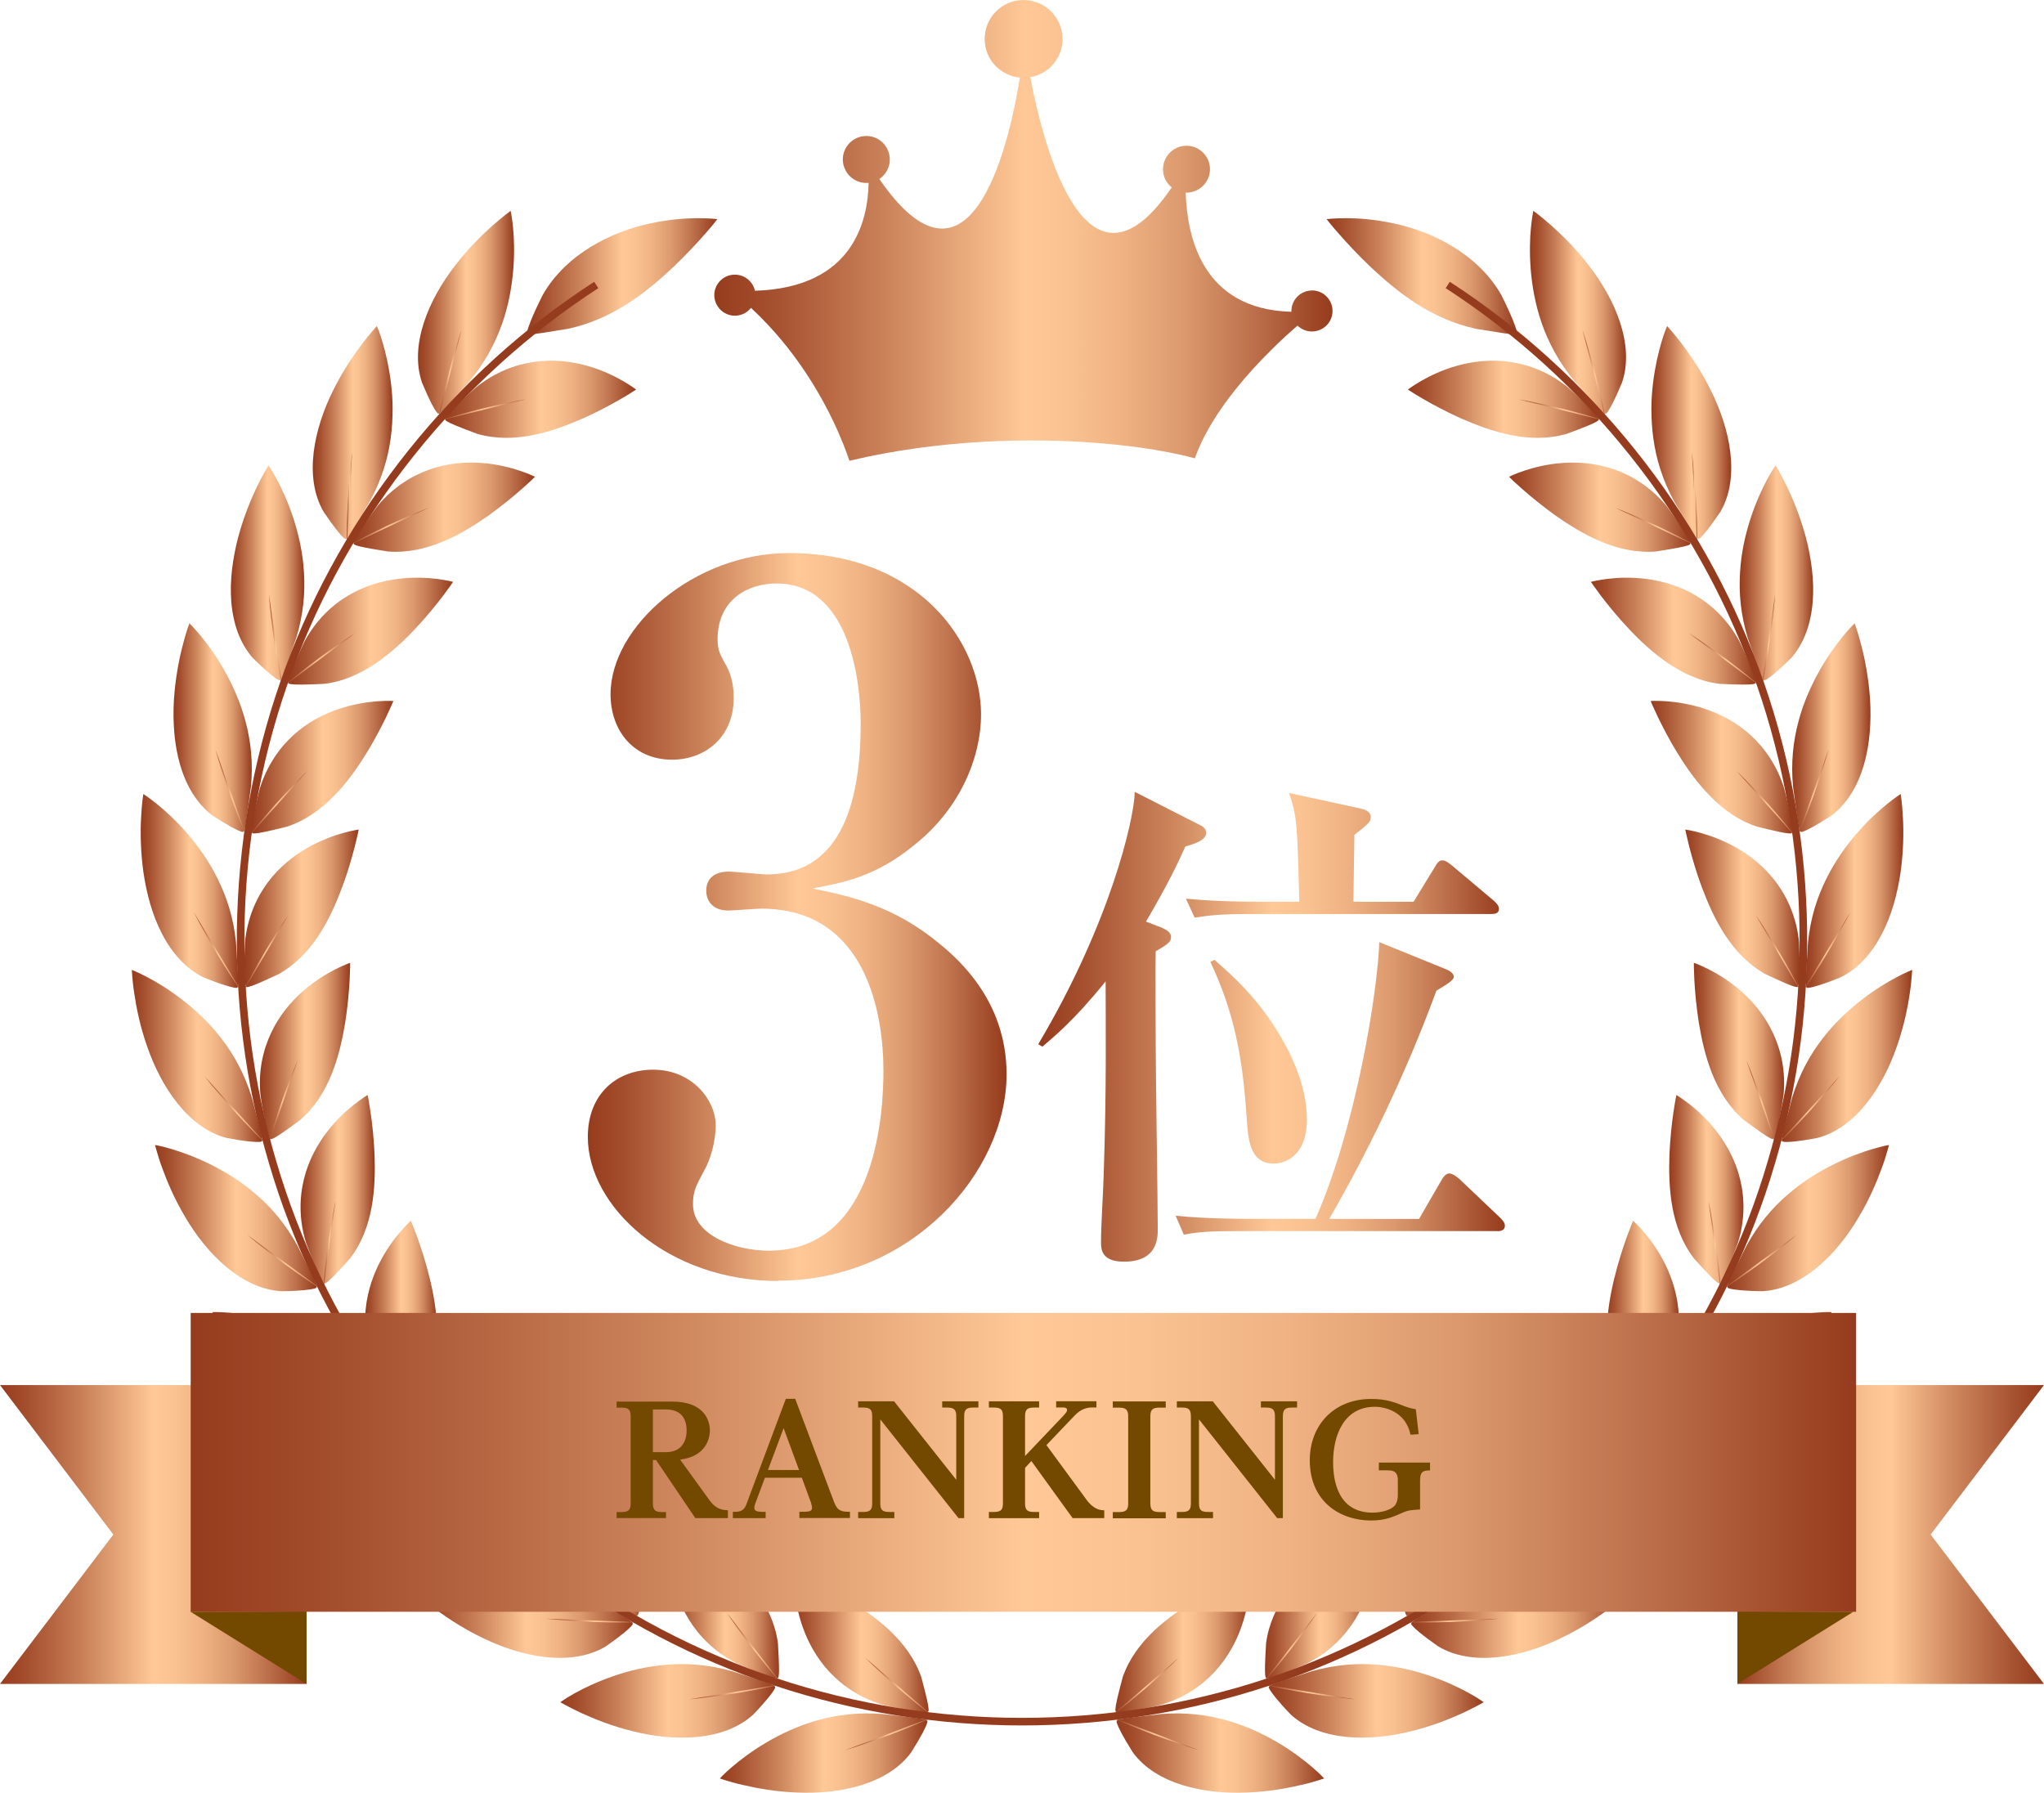 <?xml version="1.0" encoding="UTF-8"?>
<svg id="_レイヤー_2" data-name="レイヤー 2" xmlns="http://www.w3.org/2000/svg" xmlns:xlink="http://www.w3.org/1999/xlink" viewBox="0 0 240 210.49">
  <defs>
    <style>
      .cls-1 {
        fill: #734900;
      }

      .cls-2 {
        fill: url(#_名称未設定グラデーション_822-95);
      }

      .cls-3 {
        fill: url(#_名称未設定グラデーション_822-90);
      }

      .cls-4 {
        fill: url(#_名称未設定グラデーション_822-94);
      }

      .cls-5 {
        fill: url(#_名称未設定グラデーション_822-93);
      }

      .cls-6 {
        fill: url(#_名称未設定グラデーション_822-92);
      }

      .cls-7 {
        fill: url(#_名称未設定グラデーション_822-91);
      }

      .cls-8 {
        fill: url(#_名称未設定グラデーション_822-98);
      }

      .cls-9 {
        fill: url(#_名称未設定グラデーション_822-97);
      }

      .cls-10 {
        fill: url(#_名称未設定グラデーション_822-96);
      }

      .cls-11 {
        fill: url(#_名称未設定グラデーション_822-99);
      }

      .cls-12 {
        fill: url(#_名称未設定グラデーション_822-21);
      }

      .cls-13 {
        fill: url(#_名称未設定グラデーション_822-25);
      }

      .cls-14 {
        fill: url(#_名称未設定グラデーション_822-20);
      }

      .cls-15 {
        fill: url(#_名称未設定グラデーション_822-22);
      }

      .cls-16 {
        fill: url(#_名称未設定グラデーション_822-23);
      }

      .cls-17 {
        fill: url(#_名称未設定グラデーション_822-24);
      }

      .cls-18 {
        fill: url(#_名称未設定グラデーション_822-26);
      }

      .cls-19 {
        fill: url(#_名称未設定グラデーション_822-29);
      }

      .cls-20 {
        fill: url(#_名称未設定グラデーション_822-40);
      }

      .cls-21 {
        fill: url(#_名称未設定グラデーション_822-42);
      }

      .cls-22 {
        fill: url(#_名称未設定グラデーション_822-41);
      }

      .cls-23 {
        fill: url(#_名称未設定グラデーション_822-44);
      }

      .cls-24 {
        fill: url(#_名称未設定グラデーション_822-43);
      }

      .cls-25 {
        fill: url(#_名称未設定グラデーション_822-46);
      }

      .cls-26 {
        fill: url(#_名称未設定グラデーション_822-45);
      }

      .cls-27 {
        fill: url(#_名称未設定グラデーション_822-37);
      }

      .cls-28 {
        fill: url(#_名称未設定グラデーション_822-12);
      }

      .cls-29 {
        fill: url(#_名称未設定グラデーション_822-11);
      }

      .cls-30 {
        fill: url(#_名称未設定グラデーション_822-10);
      }

      .cls-31 {
        fill: url(#_名称未設定グラデーション_822-38);
      }

      .cls-32 {
        fill: url(#_名称未設定グラデーション_822-39);
      }

      .cls-33 {
        fill: url(#_名称未設定グラデーション_822-27);
      }

      .cls-34 {
        fill: url(#_名称未設定グラデーション_822-16);
      }

      .cls-35 {
        fill: url(#_名称未設定グラデーション_822-15);
      }

      .cls-36 {
        fill: url(#_名称未設定グラデーション_822-14);
      }

      .cls-37 {
        fill: url(#_名称未設定グラデーション_822-28);
      }

      .cls-38 {
        fill: url(#_名称未設定グラデーション_822-13);
      }

      .cls-39 {
        fill: url(#_名称未設定グラデーション_822-63);
      }

      .cls-40 {
        fill: url(#_名称未設定グラデーション_822-62);
      }

      .cls-41 {
        fill: url(#_名称未設定グラデーション_822-65);
      }

      .cls-42 {
        fill: url(#_名称未設定グラデーション_822-64);
      }

      .cls-43 {
        fill: url(#_名称未設定グラデーション_822-48);
      }

      .cls-44 {
        fill: url(#_名称未設定グラデーション_822-47);
      }

      .cls-45 {
        fill: url(#_名称未設定グラデーション_822-49);
      }

      .cls-46 {
        fill: url(#_名称未設定グラデーション_822-61);
      }

      .cls-47 {
        fill: url(#_名称未設定グラデーション_822-60);
      }

      .cls-48 {
        fill: url(#_名称未設定グラデーション_822-30);
      }

      .cls-49 {
        fill: url(#_名称未設定グラデーション_822-36);
      }

      .cls-50 {
        fill: url(#_名称未設定グラデーション_822-31);
      }

      .cls-51 {
        fill: url(#_名称未設定グラデーション_822-32);
      }

      .cls-52 {
        fill: url(#_名称未設定グラデーション_822-34);
      }

      .cls-53 {
        fill: url(#_名称未設定グラデーション_822-35);
      }

      .cls-54 {
        fill: url(#_名称未設定グラデーション_822-33);
      }

      .cls-55 {
        fill: url(#_名称未設定グラデーション_822-56);
      }

      .cls-56 {
        fill: url(#_名称未設定グラデーション_822-59);
      }

      .cls-57 {
        fill: url(#_名称未設定グラデーション_822-58);
      }

      .cls-58 {
        fill: url(#_名称未設定グラデーション_822-57);
      }

      .cls-59 {
        fill: url(#_名称未設定グラデーション_822-69);
      }

      .cls-60 {
        fill: url(#_名称未設定グラデーション_822-66);
      }

      .cls-61 {
        fill: url(#_名称未設定グラデーション_822-68);
      }

      .cls-62 {
        fill: url(#_名称未設定グラデーション_822-85);
      }

      .cls-63 {
        fill: url(#_名称未設定グラデーション_822-80);
      }

      .cls-64 {
        fill: url(#_名称未設定グラデーション_822-67);
      }

      .cls-65 {
        fill: url(#_名称未設定グラデーション_822-82);
      }

      .cls-66 {
        fill: url(#_名称未設定グラデーション_822-84);
      }

      .cls-67 {
        fill: url(#_名称未設定グラデーション_822-83);
      }

      .cls-68 {
        fill: url(#_名称未設定グラデーション_822-70);
      }

      .cls-69 {
        fill: url(#_名称未設定グラデーション_822-77);
      }

      .cls-70 {
        fill: url(#_名称未設定グラデーション_822-52);
      }

      .cls-71 {
        fill: url(#_名称未設定グラデーション_822-51);
      }

      .cls-72 {
        fill: url(#_名称未設定グラデーション_822-50);
      }

      .cls-73 {
        fill: url(#_名称未設定グラデーション_822-78);
      }

      .cls-74 {
        fill: url(#_名称未設定グラデーション_822-79);
      }

      .cls-75 {
        fill: url(#_名称未設定グラデーション_822-55);
      }

      .cls-76 {
        fill: url(#_名称未設定グラデーション_822-54);
      }

      .cls-77 {
        fill: url(#_名称未設定グラデーション_822-53);
      }

      .cls-78 {
        fill: url(#_名称未設定グラデーション_822-81);
      }

      .cls-79 {
        fill: url(#_名称未設定グラデーション_822-89);
      }

      .cls-80 {
        fill: url(#_名称未設定グラデーション_822-86);
      }

      .cls-81 {
        fill: url(#_名称未設定グラデーション_822-88);
      }

      .cls-82 {
        fill: url(#_名称未設定グラデーション_822-87);
      }

      .cls-83 {
        fill: url(#_名称未設定グラデーション_822-76);
      }

      .cls-84 {
        fill: url(#_名称未設定グラデーション_822-74);
      }

      .cls-85 {
        fill: url(#_名称未設定グラデーション_822-72);
      }

      .cls-86 {
        fill: url(#_名称未設定グラデーション_822-71);
      }

      .cls-87 {
        fill: url(#_名称未設定グラデーション_822-19);
      }

      .cls-88 {
        fill: url(#_名称未設定グラデーション_822-18);
      }

      .cls-89 {
        fill: url(#_名称未設定グラデーション_822-17);
      }

      .cls-90 {
        fill: url(#_名称未設定グラデーション_822-75);
      }

      .cls-91 {
        fill: url(#_名称未設定グラデーション_822-73);
      }

      .cls-92 {
        fill: url(#_名称未設定グラデーション_822-7);
      }

      .cls-93 {
        fill: url(#_名称未設定グラデーション_822-4);
      }

      .cls-94 {
        fill: url(#_名称未設定グラデーション_822-2);
      }

      .cls-95 {
        fill: url(#_名称未設定グラデーション_822-8);
      }

      .cls-96 {
        fill: url(#_名称未設定グラデーション_822-9);
      }

      .cls-97 {
        fill: url(#_名称未設定グラデーション_822-3);
      }

      .cls-98 {
        fill: url(#_名称未設定グラデーション_822-5);
      }

      .cls-99 {
        fill: url(#_名称未設定グラデーション_822-6);
      }

      .cls-100 {
        fill: url(#_名称未設定グラデーション_822);
      }

      .cls-101 {
        fill: url(#_名称未設定グラデーション_822-100);
      }

      .cls-102 {
        fill: url(#_名称未設定グラデーション_822-101);
      }

      .cls-103 {
        fill: url(#_名称未設定グラデーション_822-102);
      }

      .cls-104 {
        fill: url(#_名称未設定グラデーション_822-103);
      }

      .cls-105 {
        fill: url(#_名称未設定グラデーション_822-104);
      }

      .cls-106 {
        fill: none;
        stroke: #963c1e;
        stroke-miterlimit: 10;
        stroke-width: .89px;
      }
    </style>
    <linearGradient id="_名称未設定グラデーション_822" data-name="名称未設定グラデーション 822" x1="155.77" y1="32.44" x2="178.12" y2="32.44" gradientUnits="userSpaceOnUse">
      <stop offset="0" stop-color="#963c1e"/>
      <stop offset=".09" stop-color="#a44f2e"/>
      <stop offset=".28" stop-color="#cb835a"/>
      <stop offset=".5" stop-color="#ffc896"/>
      <stop offset=".57" stop-color="#fac291"/>
      <stop offset=".66" stop-color="#efb283"/>
      <stop offset=".76" stop-color="#db996d"/>
      <stop offset=".86" stop-color="#c0754f"/>
      <stop offset=".97" stop-color="#9e4727"/>
      <stop offset="1" stop-color="#963c1e"/>
    </linearGradient>
    <linearGradient id="_名称未設定グラデーション_822-2" data-name="名称未設定グラデーション 822" x1="165.31" y1="46.89" x2="187.74" y2="46.89" xlink:href="#_名称未設定グラデーション_822"/>
    <linearGradient id="_名称未設定グラデーション_822-3" data-name="名称未設定グラデーション 822" x1="178.31" y1="48.18" x2="188.72" y2="48.18" xlink:href="#_名称未設定グラデーション_822"/>
    <linearGradient id="_名称未設定グラデーション_822-4" data-name="名称未設定グラデーション 822" x1="179.65" y1="36.67" x2="190.93" y2="36.67" xlink:href="#_名称未設定グラデーション_822"/>
    <linearGradient id="_名称未設定グラデーション_822-5" data-name="名称未設定グラデーション 822" x1="185.81" y1="44.15" x2="188.61" y2="44.15" xlink:href="#_名称未設定グラデーション_822"/>
    <linearGradient id="_名称未設定グラデーション_822-6" data-name="名称未設定グラデーション 822" x1="177.18" y1="59.54" x2="198.48" y2="59.54" xlink:href="#_名称未設定グラデーション_822"/>
    <linearGradient id="_名称未設定グラデーション_822-7" data-name="名称未設定グラデーション 822" x1="189.7" y1="61.93" x2="199.4" y2="61.93" xlink:href="#_名称未設定グラデーション_822"/>
    <linearGradient id="_名称未設定グラデーション_822-8" data-name="名称未設定グラデーション 822" x1="193.9" y1="50.79" x2="203.27" y2="50.79" xlink:href="#_名称未設定グラデーション_822"/>
    <linearGradient id="_名称未設定グラデーション_822-9" data-name="名称未設定グラデーション 822" x1="198.66" y1="58.71" x2="199.28" y2="58.71" xlink:href="#_名称未設定グラデーション_822"/>
    <linearGradient id="_名称未設定グラデーション_822-10" data-name="名称未設定グラデーション 822" x1="186.81" y1="74.11" x2="206.15" y2="74.11" xlink:href="#_名称未設定グラデーション_822"/>
    <linearGradient id="_名称未設定グラデーション_822-11" data-name="名称未設定グラデーション 822" x1="198.36" y1="77.59" x2="206.96" y2="77.59" xlink:href="#_名称未設定グラデーション_822"/>
    <linearGradient id="_名称未設定グラデーション_822-12" data-name="名称未設定グラデーション 822" x1="204.27" y1="67.26" x2="212.91" y2="67.26" xlink:href="#_名称未設定グラデーション_822"/>
    <linearGradient id="_名称未設定グラデーション_822-13" data-name="名称未設定グラデーション 822" x1="206.82" y1="75.29" x2="208.43" y2="75.29" xlink:href="#_名称未設定グラデーション_822"/>
    <linearGradient id="_名称未設定グラデーション_822-14" data-name="名称未設定グラデーション 822" x1="193.8" y1="90.08" x2="210.43" y2="90.08" xlink:href="#_名称未設定グラデーション_822"/>
    <linearGradient id="_名称未設定グラデーション_822-15" data-name="名称未設定グラデーション 822" x1="203.92" y1="94.53" x2="211.08" y2="94.53" xlink:href="#_名称未設定グラデーション_822"/>
    <linearGradient id="_名称未設定グラデーション_822-16" data-name="名称未設定グラデーション 822" x1="210.44" y1="85.43" x2="219.63" y2="85.43" xlink:href="#_名称未設定グラデーション_822"/>
    <linearGradient id="_名称未設定グラデーション_822-17" data-name="名称未設定グラデーション 822" x1="210.93" y1="93.27" x2="214.71" y2="93.27" xlink:href="#_名称未設定グラデーション_822"/>
    <linearGradient id="_名称未設定グラデーション_822-18" data-name="名称未設定グラデーション 822" x1="197.88" y1="106.66" x2="211.31" y2="106.66" xlink:href="#_名称未設定グラデーション_822"/>
    <linearGradient id="_名称未設定グラデーション_822-19" data-name="名称未設定グラデーション 822" x1="206.17" y1="112.1" x2="211.62" y2="112.1" xlink:href="#_名称未設定グラデーション_822"/>
    <linearGradient id="_名称未設定グラデーション_822-20" data-name="名称未設定グラデーション 822" x1="212.04" y1="104.6" x2="223.48" y2="104.6" xlink:href="#_名称未設定グラデーション_822"/>
    <linearGradient id="_名称未設定グラデーション_822-21" data-name="名称未設定グラデーション 822" x1="211.47" y1="111.91" x2="217.25" y2="111.91" xlink:href="#_名称未設定グラデーション_822"/>
    <linearGradient id="_名称未設定グラデーション_822-22" data-name="名称未設定グラデーション 822" x1="198.9" y1="123.4" x2="209.49" y2="123.4" xlink:href="#_名称未設定グラデーション_822"/>
    <linearGradient id="_名称未設定グラデーション_822-23" data-name="名称未設定グラデーション 822" x1="205.07" y1="129.61" x2="208.59" y2="129.61" xlink:href="#_名称未設定グラデーション_822"/>
    <linearGradient id="_名称未設定グラデーション_822-24" data-name="名称未設定グラデーション 822" x1="209.21" y1="124" x2="224.53" y2="124" xlink:href="#_名称未設定グラデーション_822"/>
    <linearGradient id="_名称未設定グラデーション_822-25" data-name="名称未設定グラデーション 822" x1="208.45" y1="130.5" x2="216" y2="130.5" xlink:href="#_名称未設定グラデーション_822"/>
    <linearGradient id="_名称未設定グラデーション_822-26" data-name="名称未設定グラデーション 822" x1="196" y1="139.62" x2="204.71" y2="139.62" xlink:href="#_名称未設定グラデーション_822"/>
    <linearGradient id="_名称未設定グラデーション_822-27" data-name="名称未設定グラデーション 822" x1="200.62" y1="146.36" x2="202.06" y2="146.36" xlink:href="#_名称未設定グラデーション_822"/>
    <linearGradient id="_名称未設定グラデーション_822-28" data-name="名称未設定グラデーション 822" x1="202.81" y1="143.02" x2="221.81" y2="143.02" xlink:href="#_名称未設定グラデーション_822"/>
    <linearGradient id="_名称未設定グラデーション_822-29" data-name="名称未設定グラデーション 822" x1="201.93" y1="148.3" x2="210.97" y2="148.3" xlink:href="#_名称未設定グラデーション_822"/>
    <linearGradient id="_名称未設定グラデーション_822-30" data-name="名称未設定グラデーション 822" x1="188.69" y1="154.69" x2="197.14" y2="154.69" xlink:href="#_名称未設定グラデーション_822"/>
    <linearGradient id="_名称未設定グラデーション_822-31" data-name="名称未設定グラデーション 822" x1="192.3" y1="161.69" x2="192.98" y2="161.69" xlink:href="#_名称未設定グラデーション_822"/>
    <linearGradient id="_名称未設定グラデーション_822-32" data-name="名称未設定グラデーション 822" x1="193.15" y1="161.04" x2="215.06" y2="161.04" xlink:href="#_名称未設定グラデーション_822"/>
    <linearGradient id="_名称未設定グラデーション_822-33" data-name="名称未設定グラデーション 822" x1="192.18" y1="164.6" x2="202.35" y2="164.6" xlink:href="#_名称未設定グラデーション_822"/>
    <linearGradient id="_名称未設定グラデーション_822-34" data-name="名称未設定グラデーション 822" x1="177.9" y1="168.02" x2="187.07" y2="168.02" xlink:href="#_名称未設定グラデーション_822"/>
    <linearGradient id="_名称未設定グラデーション_822-35" data-name="名称未設定グラデーション 822" x1="179.7" y1="175.01" x2="182.48" y2="175.01" xlink:href="#_名称未設定グラデーション_822"/>
    <linearGradient id="_名称未設定グラデーション_822-36" data-name="名称未設定グラデーション 822" x1="180.62" y1="176.99" x2="204.56" y2="176.99" xlink:href="#_名称未設定グラデーション_822"/>
    <linearGradient id="_名称未設定グラデーション_822-37" data-name="名称未設定グラデーション 822" x1="179.61" y1="178.77" x2="190.51" y2="178.77" xlink:href="#_名称未設定グラデーション_822"/>
    <linearGradient id="_名称未設定グラデーション_822-38" data-name="名称未設定グラデーション 822" x1="164.33" y1="179.12" x2="174.95" y2="179.12" xlink:href="#_名称未設定グラデーション_822"/>
    <linearGradient id="_名称未設定グラデーション_822-39" data-name="名称未設定グラデーション 822" x1="164.77" y1="185.8" x2="169.53" y2="185.8" xlink:href="#_名称未設定グラデーション_822"/>
    <linearGradient id="_名称未設定グラデーション_822-40" data-name="名称未設定グラデーション 822" x1="165.7" y1="190.01" x2="190.77" y2="190.01" xlink:href="#_名称未設定グラデーション_822"/>
    <linearGradient id="_名称未設定グラデーション_822-41" data-name="名称未設定グラデーション 822" x1="164.7" y1="190.28" x2="175.9" y2="190.28" xlink:href="#_名称未設定グラデーション_822"/>
    <linearGradient id="_名称未設定グラデーション_822-42" data-name="名称未設定グラデーション 822" x1="148.52" y1="187.51" x2="161.32" y2="187.51" xlink:href="#_名称未設定グラデーション_822"/>
    <linearGradient id="_名称未設定グラデーション_822-43" data-name="名称未設定グラデーション 822" x1="148.08" y1="193.63" x2="154.64" y2="193.63" xlink:href="#_名称未設定グラデーション_822"/>
    <linearGradient id="_名称未設定グラデーション_822-44" data-name="名称未設定グラデーション 822" x1="148.98" y1="199.7" x2="174.2" y2="199.7" xlink:href="#_名称未設定グラデーション_822"/>
    <linearGradient id="_名称未設定グラデーション_822-45" data-name="名称未設定グラデーション 822" x1="148.03" y1="198.63" x2="159.09" y2="198.63" xlink:href="#_名称未設定グラデーション_822"/>
    <linearGradient id="_名称未設定グラデーション_822-46" data-name="名称未設定グラデーション 822" x1="130.95" y1="192.87" x2="146.79" y2="192.87" xlink:href="#_名称未設定グラデーション_822"/>
    <linearGradient id="_名称未設定グラデーション_822-47" data-name="名称未設定グラデーション 822" x1="130.27" y1="198.16" x2="138.39" y2="198.16" xlink:href="#_名称未設定グラデーション_822"/>
    <linearGradient id="_名称未設定グラデーション_822-48" data-name="名称未設定グラデーション 822" x1="131.11" y1="205.83" x2="155.49" y2="205.83" xlink:href="#_名称未設定グラデーション_822"/>
    <linearGradient id="_名称未設定グラデーション_822-49" data-name="名称未設定グラデーション 822" x1="130.25" y1="203.5" x2="140.74" y2="203.5" xlink:href="#_名称未設定グラデーション_822"/>
    <linearGradient id="_名称未設定グラデーション_822-50" data-name="名称未設定グラデーション 822" x1="61.88" x2="84.23" xlink:href="#_名称未設定グラデーション_822"/>
    <linearGradient id="_名称未設定グラデーション_822-51" data-name="名称未設定グラデーション 822" x1="52.26" y1="46.89" x2="74.69" y2="46.89" xlink:href="#_名称未設定グラデーション_822"/>
    <linearGradient id="_名称未設定グラデーション_822-52" data-name="名称未設定グラデーション 822" x1="51.28" y1="48.18" x2="61.69" y2="48.18" xlink:href="#_名称未設定グラデーション_822"/>
    <linearGradient id="_名称未設定グラデーション_822-53" data-name="名称未設定グラデーション 822" x1="49.07" y1="36.67" x2="60.35" y2="36.67" xlink:href="#_名称未設定グラデーション_822"/>
    <linearGradient id="_名称未設定グラデーション_822-54" data-name="名称未設定グラデーション 822" x1="51.39" y1="44.15" x2="54.19" y2="44.15" xlink:href="#_名称未設定グラデーション_822"/>
    <linearGradient id="_名称未設定グラデーション_822-55" data-name="名称未設定グラデーション 822" x1="41.52" y1="59.54" x2="62.82" y2="59.54" xlink:href="#_名称未設定グラデーション_822"/>
    <linearGradient id="_名称未設定グラデーション_822-56" data-name="名称未設定グラデーション 822" x1="40.6" y1="61.93" x2="50.3" y2="61.93" xlink:href="#_名称未設定グラデーション_822"/>
    <linearGradient id="_名称未設定グラデーション_822-57" data-name="名称未設定グラデーション 822" x1="36.73" y1="50.79" x2="46.1" y2="50.79" xlink:href="#_名称未設定グラデーション_822"/>
    <linearGradient id="_名称未設定グラデーション_822-58" data-name="名称未設定グラデーション 822" x1="40.72" y1="58.71" x2="41.34" y2="58.71" xlink:href="#_名称未設定グラデーション_822"/>
    <linearGradient id="_名称未設定グラデーション_822-59" data-name="名称未設定グラデーション 822" x1="33.85" y1="74.11" x2="53.19" y2="74.11" xlink:href="#_名称未設定グラデーション_822"/>
    <linearGradient id="_名称未設定グラデーション_822-60" data-name="名称未設定グラデーション 822" x1="33.04" y1="77.59" x2="41.64" y2="77.59" xlink:href="#_名称未設定グラデーション_822"/>
    <linearGradient id="_名称未設定グラデーション_822-61" data-name="名称未設定グラデーション 822" x1="27.1" y1="67.26" x2="35.73" y2="67.26" xlink:href="#_名称未設定グラデーション_822"/>
    <linearGradient id="_名称未設定グラデーション_822-62" data-name="名称未設定グラデーション 822" x1="31.57" y1="75.29" x2="33.18" y2="75.29" xlink:href="#_名称未設定グラデーション_822"/>
    <linearGradient id="_名称未設定グラデーション_822-63" data-name="名称未設定グラデーション 822" x1="29.57" y1="90.08" x2="46.2" y2="90.08" xlink:href="#_名称未設定グラデーション_822"/>
    <linearGradient id="_名称未設定グラデーション_822-64" data-name="名称未設定グラデーション 822" x1="28.92" y1="94.53" x2="36.08" y2="94.53" xlink:href="#_名称未設定グラデーション_822"/>
    <linearGradient id="_名称未設定グラデーション_822-65" data-name="名称未設定グラデーション 822" x1="20.37" y1="85.43" x2="29.56" y2="85.43" xlink:href="#_名称未設定グラデーション_822"/>
    <linearGradient id="_名称未設定グラデーション_822-66" data-name="名称未設定グラデーション 822" x1="25.29" y1="93.27" x2="29.07" y2="93.27" xlink:href="#_名称未設定グラデーション_822"/>
    <linearGradient id="_名称未設定グラデーション_822-67" data-name="名称未設定グラデーション 822" x1="28.69" y1="106.66" x2="42.12" y2="106.66" xlink:href="#_名称未設定グラデーション_822"/>
    <linearGradient id="_名称未設定グラデーション_822-68" data-name="名称未設定グラデーション 822" x1="28.38" y1="112.1" x2="33.83" y2="112.1" xlink:href="#_名称未設定グラデーション_822"/>
    <linearGradient id="_名称未設定グラデーション_822-69" data-name="名称未設定グラデーション 822" x1="16.52" y1="104.6" x2="27.96" y2="104.6" xlink:href="#_名称未設定グラデーション_822"/>
    <linearGradient id="_名称未設定グラデーション_822-70" data-name="名称未設定グラデーション 822" x1="22.75" y1="111.91" x2="28.53" y2="111.91" xlink:href="#_名称未設定グラデーション_822"/>
    <linearGradient id="_名称未設定グラデーション_822-71" data-name="名称未設定グラデーション 822" x1="30.51" y1="123.4" x2="41.1" y2="123.4" xlink:href="#_名称未設定グラデーション_822"/>
    <linearGradient id="_名称未設定グラデーション_822-72" data-name="名称未設定グラデーション 822" x1="31.41" y1="129.61" x2="34.93" y2="129.61" xlink:href="#_名称未設定グラデーション_822"/>
    <linearGradient id="_名称未設定グラデーション_822-73" data-name="名称未設定グラデーション 822" x1="15.47" y1="124" x2="30.79" y2="124" xlink:href="#_名称未設定グラデーション_822"/>
    <linearGradient id="_名称未設定グラデーション_822-74" data-name="名称未設定グラデーション 822" x1="24" y1="130.5" x2="31.55" y2="130.5" xlink:href="#_名称未設定グラデーション_822"/>
    <linearGradient id="_名称未設定グラデーション_822-75" data-name="名称未設定グラデーション 822" x1="35.29" y1="139.62" x2="44" y2="139.62" xlink:href="#_名称未設定グラデーション_822"/>
    <linearGradient id="_名称未設定グラデーション_822-76" data-name="名称未設定グラデーション 822" x1="37.94" y1="146.36" x2="39.38" y2="146.36" xlink:href="#_名称未設定グラデーション_822"/>
    <linearGradient id="_名称未設定グラデーション_822-77" data-name="名称未設定グラデーション 822" x1="18.19" y1="143.02" x2="37.19" y2="143.02" xlink:href="#_名称未設定グラデーション_822"/>
    <linearGradient id="_名称未設定グラデーション_822-78" data-name="名称未設定グラデーション 822" x1="29.03" y1="148.3" x2="38.07" y2="148.3" xlink:href="#_名称未設定グラデーション_822"/>
    <linearGradient id="_名称未設定グラデーション_822-79" data-name="名称未設定グラデーション 822" x1="42.86" y1="154.69" x2="51.31" y2="154.69" xlink:href="#_名称未設定グラデーション_822"/>
    <linearGradient id="_名称未設定グラデーション_822-80" data-name="名称未設定グラデーション 822" x1="47.02" y1="161.69" x2="47.7" y2="161.69" xlink:href="#_名称未設定グラデーション_822"/>
    <linearGradient id="_名称未設定グラデーション_822-81" data-name="名称未設定グラデーション 822" x1="24.94" y1="161.04" x2="46.85" y2="161.04" xlink:href="#_名称未設定グラデーション_822"/>
    <linearGradient id="_名称未設定グラデーション_822-82" data-name="名称未設定グラデーション 822" x1="37.65" y1="164.6" x2="47.82" y2="164.6" xlink:href="#_名称未設定グラデーション_822"/>
    <linearGradient id="_名称未設定グラデーション_822-83" data-name="名称未設定グラデーション 822" x1="52.93" y1="168.02" x2="62.1" y2="168.02" xlink:href="#_名称未設定グラデーション_822"/>
    <linearGradient id="_名称未設定グラデーション_822-84" data-name="名称未設定グラデーション 822" x1="57.52" y1="175.01" x2="60.3" y2="175.01" xlink:href="#_名称未設定グラデーション_822"/>
    <linearGradient id="_名称未設定グラデーション_822-85" data-name="名称未設定グラデーション 822" x1="35.44" y1="176.99" x2="59.38" y2="176.99" xlink:href="#_名称未設定グラデーション_822"/>
    <linearGradient id="_名称未設定グラデーション_822-86" data-name="名称未設定グラデーション 822" x1="49.49" y1="178.77" x2="60.39" y2="178.77" xlink:href="#_名称未設定グラデーション_822"/>
    <linearGradient id="_名称未設定グラデーション_822-87" data-name="名称未設定グラデーション 822" x1="65.05" y1="179.12" x2="75.67" y2="179.12" xlink:href="#_名称未設定グラデーション_822"/>
    <linearGradient id="_名称未設定グラデーション_822-88" data-name="名称未設定グラデーション 822" x1="70.47" y1="185.8" x2="75.23" y2="185.8" xlink:href="#_名称未設定グラデーション_822"/>
    <linearGradient id="_名称未設定グラデーション_822-89" data-name="名称未設定グラデーション 822" x1="49.23" y1="190.01" x2="74.3" y2="190.01" xlink:href="#_名称未設定グラデーション_822"/>
    <linearGradient id="_名称未設定グラデーション_822-90" data-name="名称未設定グラデーション 822" x1="64.1" y1="190.28" x2="75.3" y2="190.28" xlink:href="#_名称未設定グラデーション_822"/>
    <linearGradient id="_名称未設定グラデーション_822-91" data-name="名称未設定グラデーション 822" x1="78.68" y1="187.51" x2="91.48" y2="187.51" xlink:href="#_名称未設定グラデーション_822"/>
    <linearGradient id="_名称未設定グラデーション_822-92" data-name="名称未設定グラデーション 822" x1="85.36" y1="193.63" x2="91.92" y2="193.63" xlink:href="#_名称未設定グラデーション_822"/>
    <linearGradient id="_名称未設定グラデーション_822-93" data-name="名称未設定グラデーション 822" x1="65.8" y1="199.7" x2="91.02" y2="199.7" xlink:href="#_名称未設定グラデーション_822"/>
    <linearGradient id="_名称未設定グラデーション_822-94" data-name="名称未設定グラデーション 822" x1="80.91" y1="198.63" x2="91.97" y2="198.63" xlink:href="#_名称未設定グラデーション_822"/>
    <linearGradient id="_名称未設定グラデーション_822-95" data-name="名称未設定グラデーション 822" x1="93.21" y1="192.87" x2="109.05" y2="192.87" xlink:href="#_名称未設定グラデーション_822"/>
    <linearGradient id="_名称未設定グラデーション_822-96" data-name="名称未設定グラデーション 822" x1="101.61" y1="198.16" x2="109.73" y2="198.16" xlink:href="#_名称未設定グラデーション_822"/>
    <linearGradient id="_名称未設定グラデーション_822-97" data-name="名称未設定グラデーション 822" x1="84.51" y1="205.83" x2="108.89" y2="205.83" xlink:href="#_名称未設定グラデーション_822"/>
    <linearGradient id="_名称未設定グラデーション_822-98" data-name="名称未設定グラデーション 822" x1="99.26" y1="203.5" x2="109.75" y2="203.5" xlink:href="#_名称未設定グラデーション_822"/>
    <linearGradient id="_名称未設定グラデーション_822-99" data-name="名称未設定グラデーション 822" x1="0" y1="180.18" x2="35.99" y2="180.18" xlink:href="#_名称未設定グラデーション_822"/>
    <linearGradient id="_名称未設定グラデーション_822-100" data-name="名称未設定グラデーション 822" x1="240" y1="180.18" x2="204.01" y2="180.18" xlink:href="#_名称未設定グラデーション_822"/>
    <linearGradient id="_名称未設定グラデーション_822-101" data-name="名称未設定グラデーション 822" x1="22.39" y1="171.71" x2="217.93" y2="171.71" xlink:href="#_名称未設定グラデーション_822"/>
    <linearGradient id="_名称未設定グラデーション_822-102" data-name="名称未設定グラデーション 822" x1="121.92" y1="120.57" x2="176.71" y2="120.57" xlink:href="#_名称未設定グラデーション_822"/>
    <linearGradient id="_名称未設定グラデーション_822-103" data-name="名称未設定グラデーション 822" x1="69.02" y1="107.69" x2="118.2" y2="107.69" xlink:href="#_名称未設定グラデーション_822"/>
    <linearGradient id="_名称未設定グラデーション_822-104" data-name="名称未設定グラデーション 822" x1="83.86" y1="27.05" x2="156.46" y2="27.05" xlink:href="#_名称未設定グラデーション_822"/>
  </defs>
  <g id="_レイヤー_2-2" data-name="レイヤー 2">
    <g>
      <path class="cls-100" d="M178.05,39.16s.15.15.03-.34c-.14-.49-.52-1.62-1.8-4.18-1.38-2.43-3.44-4.31-5.69-5.68-2.25-1.37-4.69-2.25-6.91-2.72-2.22-.49-4.21-.62-5.63-.62-1.43,0-2.28.11-2.28.11,0,0,.52.7,1.45,1.74.92,1.05,2.22,2.46,3.77,3.93,1.56,1.46,3.36,3.01,5.4,4.3,2.04,1.3,4.33,2.35,6.93,2.91,2.7.44,3.89.63,4.4.65.51.02.33-.1.33-.1Z"/>
      <path class="cls-94" d="M187.68,49.24s.19.08-.15-.36c-.35-.43-1.21-1.42-3.42-3.39-2.22-1.79-4.61-2.69-6.85-3-2.24-.32-4.34-.05-6.12.44-1.77.48-3.24,1.21-4.24,1.78-1.01.58-1.59,1.03-1.59,1.03,0,0,.17.11.47.3.3.2.75.47,1.3.79,1.11.64,2.65,1.48,4.43,2.28,3.57,1.56,8.04,3.1,12.45,1.83,2.22-.82,3.16-1.22,3.53-1.45.37-.22.19-.26.19-.26Z"/>
      <path class="cls-97" d="M178.31,46.89c3.44.62,6.92,1.48,10.41,2.59"/>
      <path class="cls-93" d="M188.49,48.51s.06.19-.35-.19c-.42-.38-1.28-1.36-3.29-3.59-1.83-2.22-3.02-4.5-3.81-6.73-.78-2.24-1.15-4.43-1.31-6.39-.15-1.96-.09-3.66.03-4.89.12-1.23.28-1.96.28-1.96,0,0,.22.15.6.45.37.3.91.73,1.54,1.29,1.26,1.12,2.9,2.73,4.4,4.71,3.05,3.92,5.38,9.27,3.87,13.71-.92,2.21-1.43,3.09-1.69,3.44-.26.35-.28.16-.28.16Z"/>
      <path class="cls-98" d="M185.81,38.73c1.19,3.63,2.12,7.26,2.8,10.85"/>
      <path class="cls-99" d="M198.43,63.79s.17.11-.08-.39c-.25-.5-.91-1.63-2.68-4-1.83-2.19-4-3.53-6.13-4.28-1.07-.37-2.13-.6-3.16-.71-1.02-.12-2-.12-2.93-.05-1.83.13-3.41.55-4.51.92-1.11.37-1.75.7-1.75.7,0,0,.56.58,1.53,1.42.95.85,2.32,1.97,3.89,3.11,3.19,2.23,7.28,4.61,11.85,4.24,2.34-.37,3.33-.57,3.74-.72.41-.15.23-.22.23-.22Z"/>
      <path class="cls-92" d="M189.7,59.64c3.25,1.28,6.5,2.81,9.7,4.58"/>
      <path class="cls-95" d="M199.36,63.24s.02.2-.3-.26c-.33-.46-.99-1.58-2.52-4.17-1.37-2.54-2.09-4.99-2.41-7.35-.17-1.17-.22-2.32-.23-3.41,0-1.1.08-2.14.2-3.11.24-1.95.64-3.61.99-4.79.35-1.18.66-1.87.66-1.87,0,0,.73.79,1.75,2.12,1.01,1.35,2.31,3.25,3.4,5.48,2.22,4.44,3.46,10.14,1.11,14.2-1.33,1.98-2.02,2.75-2.34,3.05-.33.29-.3.1-.3.1Z"/>
      <path class="cls-96" d="M198.66,53.11c.45,3.79.65,7.53.62,11.19"/>
      <path class="cls-30" d="M206.09,80.17s.14.15,0-.4c-.15-.54-.56-1.78-1.84-4.45-1.36-2.51-3.22-4.26-5.16-5.41-1.96-1.15-3.99-1.71-5.82-1.94-1.83-.23-3.44-.14-4.61.01-1.16.15-1.86.34-1.86.34,0,0,.11.17.32.46.21.29.52.71.9,1.23.78,1.01,1.87,2.39,3.21,3.8,1.32,1.42,2.9,2.89,4.69,4.1.9.6,1.84,1.14,2.86,1.55,1,.42,2.08.72,3.23.84,2.35.11,3.38.1,3.81.03.43-.06.27-.17.27-.17Z"/>
      <path class="cls-29" d="M198.36,74.38c2.94,1.9,5.81,4.03,8.6,6.41"/>
      <path class="cls-28" d="M207.11,79.81s-.02.2-.25-.31c-.24-.51-.65-1.75-1.64-4.58-.84-2.76-1.06-5.31-.91-7.68.13-2.36.64-4.53,1.25-6.4.6-1.86,1.34-3.42,1.91-4.5.58-1.08,1.01-1.7,1.01-1.7,0,0,.13.23.37.64.24.42.57,1.02.93,1.78.74,1.51,1.62,3.65,2.26,6.04.62,2.4,1.01,5.05.8,7.56-.1,1.25-.35,2.46-.75,3.57-.42,1.12-1,2.14-1.76,3.02-1.71,1.68-2.53,2.3-2.9,2.52-.38.22-.32.04-.32.04Z"/>
      <path class="cls-38" d="M208.43,69.75c-.31,3.81-.85,7.52-1.61,11.09"/>
      <path class="cls-36" d="M210.35,97.75s.11.17.08-.39c-.04-.56-.19-1.85-.92-4.73-.84-2.73-2.31-4.81-3.98-6.33-.84-.76-1.74-1.38-2.63-1.88-.91-.5-1.81-.88-2.68-1.18-1.76-.58-3.34-.81-4.52-.9-1.17-.08-1.89-.03-1.89-.03,0,0,.31.74.86,1.9.57,1.15,1.35,2.71,2.39,4.36,1.02,1.66,2.26,3.41,3.78,4.94.75.77,1.58,1.48,2.5,2.09.9.61,1.9,1.12,3,1.47,2.28.57,3.29.77,3.73.79.44.02.3-.11.3-.11Z"/>
      <path class="cls-35" d="M203.92,90.54c2.5,2.44,4.9,5.11,7.16,7.99"/>
      <path class="cls-34" d="M211.42,97.6s-.06.2-.18-.36c-.13-.55-.29-1.85-.7-4.82-.28-2.87.02-5.42.63-7.71.3-1.14.68-2.22,1.12-3.23.42-1,.9-1.94,1.39-2.8.95-1.7,1.99-3.09,2.76-4.03.78-.95,1.32-1.46,1.32-1.46,0,0,.39,1,.8,2.64.43,1.63.86,3.9,1.02,6.37.14,2.48-.02,5.16-.72,7.57-.35,1.21-.83,2.34-1.45,3.35-.63,1.01-1.4,1.9-2.32,2.61-2.01,1.31-2.94,1.75-3.35,1.9-.41.14-.32-.03-.32-.03Z"/>
      <path class="cls-89" d="M214.71,87.99c-1.06,3.67-2.33,7.2-3.78,10.55"/>
      <path class="cls-88" d="M211.06,115.82s.07.19.15-.37c.04-.28.07-.74.09-1.51.02-.77,0-1.83-.06-3.31-.29-2.84-1.32-5.17-2.66-6.99-1.35-1.82-3.02-3.13-4.6-4.05-1.61-.92-3.12-1.46-4.25-1.78-1.13-.31-1.85-.41-1.85-.41,0,0,.16.79.47,2.03.33,1.24.79,2.93,1.48,4.75,1.36,3.64,3.43,7.92,7.42,10.18,2.15,1.01,3.08,1.4,3.51,1.5.42.11.32-.05.32-.05Z"/>
      <path class="cls-87" d="M206.17,107.48c1.97,2.89,3.8,5.98,5.45,9.24"/>
      <path class="cls-14" d="M212.14,115.88s-.1.18-.11-.38c0-.28,0-.75.05-1.52.05-.77.11-1.85.21-3.34.29-2.86,1.08-5.3,2.14-7.43,1.04-2.12,2.35-3.93,3.64-5.41,1.27-1.48,2.56-2.63,3.51-3.4.95-.77,1.59-1.17,1.59-1.17,0,0,.18,1.06.26,2.74.1,1.68.07,3.99-.27,6.44-.36,2.45-1.03,5.04-2.2,7.26-1.15,2.22-2.77,4.07-4.87,5.1-2.21.89-3.22,1.14-3.65,1.21-.43.06-.31-.09-.31-.09Z"/>
      <path class="cls-12" d="M217.25,107.11c-1.76,3.39-3.69,6.59-5.78,9.6"/>
      <path class="cls-15" d="M208.22,133.68s.03.2.22-.33c.17-.53.53-1.79.97-4.72.29-2.84-.29-5.33-1.25-7.37-.97-2.05-2.34-3.66-3.72-4.87-1.39-1.22-2.77-2.05-3.82-2.58-1.04-.53-1.73-.76-1.73-.76,0,0,0,.2,0,.56.01.36.03.88.06,1.52.07,1.28.22,3.03.52,4.95.64,3.84,1.82,8.42,5.28,11.42,1.9,1.41,2.75,1.98,3.14,2.16.39.19.32.01.32.01Z"/>
      <path class="cls-16" d="M205.07,124.55c1.37,3.22,2.55,6.6,3.53,10.13"/>
      <path class="cls-17" d="M209.27,133.95s-.13.16-.03-.4c.08-.56.43-1.82,1.2-4.72.86-2.75,2.09-4.99,3.55-6.87,1.44-1.88,3.08-3.39,4.63-4.59,1.55-1.2,3.03-2.08,4.11-2.65,1.08-.57,1.79-.84,1.79-.84,0,0-.02.27-.05.74-.04.48-.1,1.16-.23,1.99-.24,1.66-.69,3.93-1.52,6.26-1.61,4.7-4.81,9.58-9.35,10.75-2.34.44-3.38.49-3.81.46-.44-.03-.28-.15-.28-.15Z"/>
      <path class="cls-13" d="M216,126.36c-2.39,2.98-4.92,5.75-7.55,8.28"/>
      <path class="cls-18" d="M201.9,150.62s0,.2.28-.28c.28-.48.87-1.65,1.89-4.43.84-2.73.78-5.28.24-7.47-.54-2.2-1.57-4.05-2.69-5.51-1.11-1.46-2.31-2.55-3.24-3.27-.92-.72-1.54-1.09-1.54-1.09,0,0-.04.2-.11.55-.07.35-.14.87-.24,1.5-.19,1.26-.38,3.01-.47,4.95-.13,3.88.11,8.61,2.91,12.23,1.59,1.76,2.29,2.48,2.65,2.74.35.26.31.08.31.08Z"/>
      <path class="cls-33" d="M200.62,141.05c.7,3.42,1.19,6.97,1.45,10.63"/>
      <path class="cls-37" d="M202.87,151.1s-.16.13.05-.4c.2-.53.79-1.7,2.12-4.38,1.38-2.53,3.04-4.48,4.84-6.03,1.79-1.56,3.69-2.72,5.45-3.59,1.76-.87,3.38-1.44,4.55-1.79,1.18-.35,1.92-.47,1.92-.47,0,0-.07.26-.2.72-.14.46-.32,1.12-.62,1.91-.57,1.58-1.46,3.72-2.74,5.85-2.51,4.29-6.62,8.44-11.3,8.69-2.38-.03-3.41-.2-3.83-.3-.42-.11-.25-.2-.25-.2Z"/>
      <path class="cls-19" d="M210.97,144.99c-2.93,2.45-5.96,4.66-9.04,6.62"/>
      <path class="cls-48" d="M192.34,165.97s-.04.2.33-.22c.37-.42,1.19-1.44,2.73-3.97,1.36-2.51,1.81-5.02,1.72-7.28-.1-2.27-.74-4.28-1.54-5.94-.81-1.66-1.76-2.96-2.52-3.85-.76-.89-1.3-1.37-1.3-1.37,0,0-.08.19-.22.52-.13.34-.31.83-.54,1.42-.43,1.21-.98,2.87-1.44,4.76-.47,1.89-.84,4.01-.88,6.16-.01,1.08.05,2.16.26,3.25.2,1.07.53,2.14,1.05,3.17,1.19,2.03,1.76,2.89,2.05,3.21.29.33.29.14.29.14Z"/>
      <path class="cls-50" d="M192.98,156.34c0,3.5-.21,7.08-.68,10.71"/>
      <path class="cls-51" d="M193.2,166.64s-.18.09.13-.38c.3-.48,1.11-1.5,2.94-3.88,1.85-2.2,3.87-3.78,5.95-4.95,2.05-1.17,4.15-1.93,6.05-2.44,1.89-.51,3.6-.74,4.81-.85,1.22-.11,1.98-.08,1.98-.08,0,0-.12.24-.34.67-.22.42-.54,1.03-.99,1.75-.86,1.45-2.18,3.35-3.84,5.19-1.67,1.83-3.69,3.6-5.9,4.78-1.1.6-2.25,1.05-3.4,1.32-1.17.26-2.33.33-3.49.17-2.35-.52-3.31-.87-3.7-1.06-.39-.19-.21-.25-.21-.25Z"/>
      <path class="cls-54" d="M202.35,162.25c-3.36,1.82-6.76,3.39-10.17,4.7"/>
      <path class="cls-52" d="M179.96,179.15s-.08.19.37-.15c.44-.34,1.45-1.18,3.45-3.36,1.82-2.19,2.77-4.56,3.12-6.8.18-1.12.2-2.21.14-3.23-.08-1.03-.25-2-.47-2.89-.47-1.79-1.14-3.25-1.71-4.28-.57-1.02-1.01-1.6-1.01-1.6,0,0-.45.67-1.12,1.76-.65,1.1-1.53,2.62-2.35,4.39-.82,1.77-1.63,3.76-2.08,5.88-.46,2.1-.58,4.33.02,6.54.77,2.22,1.16,3.18,1.39,3.56.22.38.26.19.26.19Z"/>
      <path class="cls-53" d="M182.48,169.83c-.68,3.43-1.6,6.89-2.77,10.36"/>
      <path class="cls-49" d="M180.67,179.97s-.19.06.2-.35c.39-.41,1.39-1.25,3.65-3.23,2.25-1.8,4.55-2.94,6.8-3.69,1.13-.37,2.23-.65,3.32-.83,1.07-.2,2.11-.31,3.1-.36,1.95-.13,3.67-.02,4.89.12,1.22.13,1.95.31,1.95.31,0,0-.63.87-1.77,2.1-1.13,1.25-2.79,2.85-4.78,4.33-1.99,1.47-4.33,2.79-6.72,3.53-2.4.73-4.84.88-7.05.1-2.2-.96-3.07-1.49-3.42-1.76-.34-.27-.15-.28-.15-.28Z"/>
      <path class="cls-27" d="M190.51,177.47c-3.65,1.12-7.3,1.99-10.9,2.61"/>
      <path class="cls-31" d="M165.23,189.64s-.12.17.39-.07c.5-.25,1.64-.88,4.05-2.62,2.22-1.79,3.61-3.93,4.39-6.05.79-2.12.97-4.23.87-6.07-.09-1.83-.49-3.42-.84-4.53-.35-1.11-.67-1.77-.67-1.77,0,0-.14.14-.4.4-.26.25-.62.63-1.05,1.11-.87.94-2.01,2.28-3.17,3.84-2.28,3.15-4.74,7.19-4.45,11.77.33,2.34.52,3.35.66,3.76.14.41.21.24.21.24Z"/>
      <path class="cls-32" d="M169.53,180.99c-1.34,3.23-2.92,6.44-4.75,9.61"/>
      <path class="cls-20" d="M165.76,190.59s-.2.02.26-.3c.46-.33,1.6-.96,4.21-2.45,2.56-1.32,5.04-1.99,7.39-2.28,2.36-.28,4.58-.18,6.52.09,1.95.27,3.59.69,4.77,1.08,1.17.38,1.85.69,1.85.69,0,0-.2.18-.56.49-.37.3-.91.73-1.59,1.23-1.36.99-3.29,2.25-5.54,3.3-4.48,2.15-10.2,3.28-14.22.86-1.96-1.37-2.71-2.06-3-2.39-.29-.33-.09-.31-.09-.31Z"/>
      <path class="cls-22" d="M175.9,190.06c-3.8.38-7.55.52-11.2.42"/>
      <path class="cls-21" d="M148.71,197.01s-.15.14.4,0c.54-.15,1.78-.53,4.49-1.76,2.54-1.31,4.31-3.15,5.5-5.07.59-.96,1.04-1.95,1.37-2.93.33-.97.55-1.93.68-2.85.27-1.82.19-3.44.07-4.6-.13-1.16-.31-1.86-.31-1.86,0,0-.69.42-1.71,1.19-1.04.75-2.41,1.84-3.86,3.13-2.86,2.64-6.06,6.11-6.68,10.66-.14,2.37-.16,3.38-.1,3.81.05.43.16.28.16.28Z"/>
      <path class="cls-24" d="M154.64,189.39c-1.95,2.9-4.14,5.74-6.56,8.48"/>
      <path class="cls-23" d="M149.05,198.04s-.2-.02.32-.24c.52-.23,1.76-.63,4.61-1.56,2.77-.78,5.33-.97,7.7-.78,1.18.09,2.32.28,3.38.51,1.07.24,2.08.54,3,.86,1.86.65,3.39,1.39,4.47,1.99,1.08.6,1.68,1.05,1.68,1.05,0,0-.92.54-2.45,1.26-1.53.7-3.67,1.57-6.09,2.15-4.82,1.22-10.66,1.2-14.12-1.97-1.65-1.72-2.25-2.57-2.47-2.94-.22-.38-.03-.32-.03-.32Z"/>
      <path class="cls-26" d="M159.09,199.53c-3.8-.37-7.5-.98-11.06-1.81"/>
      <path class="cls-25" d="M131.06,200.96s-.17.11.39.09c.56-.04,1.86-.17,4.75-.84,2.74-.79,4.85-2.23,6.39-3.88,1.55-1.66,2.53-3.52,3.15-5.26.62-1.73.87-3.33.98-4.5.1-1.16.07-1.89.07-1.89,0,0-.19.07-.52.21-.33.14-.81.36-1.39.62-1.16.53-2.73,1.32-4.4,2.31-3.32,2.01-7.15,4.79-8.66,9.12-.61,2.29-.83,3.28-.85,3.72-.03.43.11.3.11.3Z"/>
      <path class="cls-44" d="M138.39,194.66c-2.49,2.46-5.2,4.8-8.11,7.01"/>
      <path class="cls-43" d="M131.19,202.04s-.19-.06.36-.17c.55-.13,1.85-.27,4.83-.62,2.87-.22,5.41.11,7.7.76,2.28.65,4.29,1.61,5.98,2.61,1.69,1,3.05,2.05,3.98,2.84.94.8,1.44,1.36,1.44,1.36,0,0-.25.08-.71.23-.46.14-1.12.34-1.94.52-1.64.39-3.91.81-6.39.9-4.97.23-10.68-.94-13.44-4.73-1.27-2.02-1.7-2.96-1.84-3.37-.14-.42.03-.32.03-.32Z"/>
      <path class="cls-45" d="M140.74,205.49c-3.65-1.12-7.16-2.45-10.48-3.97"/>
      <path class="cls-72" d="M61.95,39.16s-.15.15-.03-.34c.14-.49.52-1.62,1.8-4.18,1.38-2.43,3.44-4.31,5.69-5.68,2.25-1.37,4.69-2.25,6.91-2.72,2.22-.49,4.21-.62,5.63-.62,1.43,0,2.28.11,2.28.11,0,0-.52.7-1.45,1.74-.92,1.05-2.22,2.46-3.77,3.93-1.56,1.46-3.36,3.01-5.4,4.3-2.04,1.3-4.33,2.35-6.93,2.91-2.7.44-3.89.63-4.4.65-.51.02-.33-.1-.33-.1Z"/>
      <path class="cls-71" d="M52.32,49.24s-.19.08.15-.36c.35-.43,1.21-1.42,3.42-3.39,2.22-1.79,4.61-2.69,6.85-3,2.24-.32,4.34-.05,6.12.44,1.77.48,3.24,1.21,4.24,1.78,1.01.58,1.59,1.03,1.59,1.03,0,0-.17.11-.47.3-.3.2-.75.47-1.3.79-1.11.64-2.65,1.48-4.43,2.28-3.57,1.56-8.04,3.1-12.45,1.83-2.22-.82-3.16-1.22-3.53-1.45-.37-.22-.19-.26-.19-.26Z"/>
      <path class="cls-70" d="M61.69,46.89c-3.44.62-6.92,1.48-10.41,2.59"/>
      <path class="cls-77" d="M51.51,48.51s-.06.19.35-.19c.42-.38,1.28-1.36,3.29-3.59,1.83-2.22,3.02-4.5,3.81-6.73.78-2.24,1.15-4.43,1.31-6.39.15-1.96.09-3.66-.03-4.89-.12-1.23-.28-1.96-.28-1.96,0,0-.22.15-.6.45-.37.3-.91.73-1.54,1.29-1.26,1.12-2.9,2.73-4.4,4.71-3.05,3.92-5.38,9.27-3.87,13.71.92,2.21,1.43,3.09,1.69,3.44.26.35.28.16.28.16Z"/>
      <path class="cls-76" d="M54.19,38.73c-1.19,3.63-2.12,7.26-2.8,10.85"/>
      <path class="cls-75" d="M41.57,63.79s-.17.11.08-.39c.25-.5.91-1.63,2.68-4,1.83-2.19,4-3.53,6.13-4.28,1.07-.37,2.13-.6,3.16-.71,1.02-.12,2-.12,2.93-.05,1.83.13,3.41.55,4.51.92,1.11.37,1.75.7,1.75.7,0,0-.56.58-1.53,1.42-.95.85-2.32,1.97-3.89,3.11-3.19,2.23-7.28,4.61-11.85,4.24-2.34-.37-3.33-.57-3.74-.72-.41-.15-.23-.22-.23-.22Z"/>
      <path class="cls-55" d="M50.3,59.64c-3.25,1.28-6.5,2.81-9.7,4.58"/>
      <path class="cls-58" d="M40.64,63.24s-.02.2.3-.26c.33-.46.99-1.58,2.52-4.17,1.37-2.54,2.09-4.99,2.41-7.35.17-1.17.22-2.32.23-3.41,0-1.1-.08-2.14-.2-3.11-.24-1.95-.64-3.61-.99-4.79-.35-1.18-.66-1.87-.66-1.87,0,0-.73.79-1.75,2.12-1.01,1.35-2.31,3.25-3.4,5.48-2.22,4.44-3.46,10.14-1.11,14.2,1.33,1.98,2.02,2.75,2.34,3.05.33.29.3.1.3.1Z"/>
      <path class="cls-57" d="M41.34,53.11c-.45,3.79-.65,7.53-.62,11.19"/>
      <path class="cls-56" d="M33.91,80.17s-.14.15,0-.4c.15-.54.56-1.78,1.84-4.45,1.36-2.51,3.22-4.26,5.16-5.41,1.96-1.15,3.99-1.71,5.82-1.94,1.83-.23,3.44-.14,4.61.01,1.16.15,1.86.34,1.86.34,0,0-.11.17-.32.46-.21.29-.52.71-.9,1.23-.78,1.01-1.87,2.39-3.21,3.8-1.32,1.42-2.9,2.89-4.69,4.1-.9.6-1.84,1.14-2.86,1.55-1,.42-2.08.72-3.23.84-2.35.11-3.38.1-3.81.03-.43-.06-.27-.17-.27-.17Z"/>
      <path class="cls-47" d="M41.64,74.38c-2.94,1.9-5.81,4.03-8.6,6.41"/>
      <path class="cls-46" d="M32.89,79.81s.02.2.25-.31c.24-.51.65-1.75,1.64-4.58.84-2.76,1.06-5.31.91-7.68-.13-2.36-.64-4.53-1.25-6.4-.6-1.86-1.34-3.42-1.91-4.5-.58-1.08-1.01-1.7-1.01-1.7,0,0-.13.23-.37.64-.24.42-.57,1.02-.93,1.78-.74,1.51-1.62,3.65-2.26,6.04-.62,2.4-1.01,5.05-.8,7.56.1,1.25.35,2.46.75,3.57.42,1.12,1,2.14,1.76,3.02,1.71,1.68,2.53,2.3,2.9,2.52.38.22.32.04.32.04Z"/>
      <path class="cls-40" d="M31.57,69.75c.31,3.81.85,7.52,1.61,11.09"/>
      <path class="cls-39" d="M29.65,97.75s-.11.17-.08-.39c.04-.56.19-1.85.92-4.73.84-2.73,2.31-4.81,3.98-6.33.84-.76,1.74-1.38,2.63-1.88.91-.5,1.81-.88,2.68-1.18,1.76-.58,3.34-.81,4.52-.9,1.17-.08,1.89-.03,1.89-.03,0,0-.31.74-.86,1.9-.57,1.15-1.35,2.71-2.39,4.36-1.02,1.66-2.26,3.41-3.78,4.94-.75.77-1.58,1.48-2.5,2.09-.9.61-1.9,1.12-3,1.47-2.28.57-3.29.77-3.73.79-.44.02-.3-.11-.3-.11Z"/>
      <path class="cls-42" d="M36.08,90.54c-2.5,2.44-4.9,5.11-7.16,7.99"/>
      <path class="cls-41" d="M28.58,97.6s.06.2.18-.36c.13-.55.29-1.85.7-4.82.28-2.87-.02-5.42-.63-7.71-.3-1.14-.68-2.22-1.12-3.23-.42-1-.9-1.94-1.39-2.8-.95-1.7-1.99-3.09-2.76-4.03-.78-.95-1.32-1.46-1.32-1.46,0,0-.39,1-.8,2.64-.43,1.63-.86,3.9-1.02,6.37-.14,2.48.02,5.16.72,7.57.35,1.21.83,2.34,1.45,3.35.63,1.01,1.4,1.9,2.32,2.61,2.01,1.31,2.94,1.75,3.35,1.9.41.14.32-.03.32-.03Z"/>
      <path class="cls-60" d="M25.29,87.99c1.06,3.67,2.33,7.2,3.78,10.55"/>
      <path class="cls-64" d="M28.94,115.82s-.07.19-.15-.37c-.04-.28-.07-.74-.09-1.51-.02-.77,0-1.83.06-3.31.29-2.84,1.32-5.17,2.66-6.99,1.35-1.82,3.02-3.13,4.6-4.05,1.61-.92,3.12-1.46,4.25-1.78,1.13-.31,1.85-.41,1.85-.41,0,0-.16.79-.47,2.03-.33,1.24-.79,2.93-1.48,4.75-1.36,3.64-3.43,7.92-7.42,10.18-2.15,1.01-3.08,1.4-3.51,1.5-.42.11-.32-.05-.32-.05Z"/>
      <path class="cls-61" d="M33.83,107.48c-1.97,2.89-3.8,5.98-5.45,9.24"/>
      <path class="cls-59" d="M27.86,115.88s.1.18.11-.38c0-.28,0-.75-.05-1.52-.05-.77-.11-1.85-.21-3.34-.29-2.86-1.08-5.3-2.14-7.43-1.04-2.12-2.35-3.93-3.64-5.41-1.27-1.48-2.56-2.63-3.51-3.4-.95-.77-1.59-1.17-1.59-1.17,0,0-.18,1.06-.26,2.74-.1,1.68-.07,3.99.27,6.44.36,2.45,1.03,5.04,2.2,7.26,1.15,2.22,2.77,4.07,4.87,5.1,2.21.89,3.22,1.14,3.65,1.21.43.06.31-.09.31-.09Z"/>
      <path class="cls-68" d="M22.75,107.11c1.76,3.39,3.69,6.59,5.78,9.6"/>
      <path class="cls-86" d="M31.78,133.68s-.03.2-.22-.33c-.17-.53-.53-1.79-.97-4.72-.29-2.84.29-5.33,1.25-7.37.97-2.05,2.34-3.66,3.72-4.87,1.39-1.22,2.77-2.05,3.82-2.58,1.04-.53,1.73-.76,1.73-.76,0,0,0,.2,0,.56-.01.36-.03.88-.06,1.52-.07,1.28-.22,3.03-.52,4.95-.64,3.84-1.82,8.42-5.28,11.42-1.9,1.41-2.75,1.98-3.14,2.16-.39.19-.32.01-.32.01Z"/>
      <path class="cls-85" d="M34.93,124.55c-1.37,3.22-2.55,6.6-3.53,10.13"/>
      <path class="cls-91" d="M30.73,133.95s.13.16.03-.4c-.08-.56-.43-1.82-1.2-4.72-.86-2.75-2.09-4.99-3.55-6.87-1.44-1.88-3.08-3.39-4.63-4.59-1.55-1.2-3.03-2.08-4.11-2.65-1.09-.57-1.79-.84-1.79-.84,0,0,.02.27.05.74.04.48.1,1.16.23,1.99.24,1.66.69,3.93,1.52,6.26,1.61,4.7,4.81,9.58,9.35,10.75,2.34.44,3.38.49,3.81.46.44-.03.28-.15.28-.15Z"/>
      <path class="cls-84" d="M24,126.36c2.39,2.98,4.92,5.75,7.55,8.28"/>
      <path class="cls-90" d="M38.1,150.62s0,.2-.28-.28c-.28-.48-.87-1.65-1.89-4.43-.84-2.73-.78-5.28-.24-7.47.54-2.2,1.57-4.05,2.69-5.51,1.11-1.46,2.31-2.55,3.24-3.27.92-.72,1.54-1.09,1.54-1.09,0,0,.04.2.11.55.07.35.14.87.24,1.5.19,1.26.38,3.01.47,4.95.13,3.88-.11,8.61-2.91,12.23-1.59,1.76-2.29,2.48-2.65,2.74-.35.26-.31.08-.31.08Z"/>
      <path class="cls-83" d="M39.38,141.05c-.7,3.42-1.19,6.97-1.45,10.63"/>
      <path class="cls-69" d="M37.13,151.1s.16.13-.05-.4c-.2-.53-.79-1.7-2.12-4.38-1.38-2.53-3.04-4.48-4.84-6.03-1.79-1.56-3.69-2.72-5.45-3.59-1.76-.87-3.38-1.44-4.55-1.79-1.18-.35-1.92-.47-1.92-.47,0,0,.07.26.2.72.14.46.32,1.12.62,1.91.57,1.58,1.46,3.72,2.74,5.85,2.51,4.29,6.62,8.44,11.3,8.69,2.38-.03,3.41-.2,3.83-.3.42-.11.25-.2.25-.2Z"/>
      <path class="cls-73" d="M29.03,144.99c2.93,2.45,5.96,4.66,9.04,6.62"/>
      <path class="cls-74" d="M47.66,165.97s.04.2-.33-.22c-.37-.42-1.19-1.44-2.73-3.97-1.36-2.51-1.81-5.02-1.72-7.28.1-2.27.74-4.28,1.54-5.94.81-1.66,1.76-2.96,2.52-3.85.76-.89,1.3-1.37,1.3-1.37,0,0,.08.19.22.52.13.34.31.83.54,1.42.43,1.21.98,2.87,1.44,4.76.47,1.89.84,4.01.88,6.16.01,1.08-.05,2.16-.26,3.25-.2,1.07-.53,2.14-1.05,3.17-1.19,2.03-1.76,2.89-2.05,3.21-.29.33-.29.14-.29.14Z"/>
      <path class="cls-63" d="M47.02,156.34c0,3.5.21,7.08.68,10.71"/>
      <path class="cls-78" d="M46.8,166.64s.18.09-.13-.38c-.3-.48-1.11-1.5-2.94-3.88-1.85-2.2-3.87-3.78-5.95-4.95-2.05-1.17-4.15-1.93-6.05-2.44-1.89-.51-3.6-.74-4.81-.85-1.22-.11-1.98-.08-1.98-.08,0,0,.12.24.34.67.22.42.54,1.03.99,1.75.86,1.45,2.18,3.35,3.84,5.19,1.67,1.83,3.69,3.6,5.9,4.78,1.1.6,2.25,1.05,3.4,1.32,1.17.26,2.33.33,3.49.17,2.35-.52,3.31-.87,3.7-1.06.39-.19.21-.25.21-.25Z"/>
      <path class="cls-65" d="M37.65,162.25c3.36,1.82,6.76,3.39,10.17,4.7"/>
      <path class="cls-67" d="M60.04,179.15s.08.19-.37-.15c-.44-.34-1.45-1.18-3.45-3.36-1.82-2.19-2.77-4.56-3.12-6.8-.18-1.12-.2-2.21-.14-3.23.08-1.03.25-2,.47-2.89.47-1.79,1.14-3.25,1.71-4.28.57-1.02,1.01-1.6,1.01-1.6,0,0,.45.67,1.12,1.76.65,1.1,1.53,2.62,2.35,4.39.82,1.77,1.63,3.76,2.08,5.88.46,2.1.58,4.33-.02,6.54-.77,2.22-1.16,3.18-1.39,3.56-.22.38-.26.19-.26.19Z"/>
      <path class="cls-66" d="M57.52,169.83c.68,3.43,1.6,6.89,2.77,10.36"/>
      <path class="cls-62" d="M59.33,179.97s.19.06-.2-.35c-.39-.41-1.39-1.25-3.65-3.23-2.25-1.8-4.55-2.94-6.8-3.69-1.13-.37-2.23-.65-3.32-.83-1.07-.2-2.11-.31-3.1-.36-1.95-.13-3.67-.02-4.89.12-1.22.13-1.95.31-1.95.31,0,0,.63.87,1.77,2.1,1.13,1.25,2.79,2.85,4.78,4.33,1.99,1.47,4.33,2.79,6.72,3.53,2.4.73,4.84.88,7.05.1,2.2-.96,3.07-1.49,3.42-1.76.34-.27.15-.28.15-.28Z"/>
      <path class="cls-80" d="M49.49,177.47c3.65,1.12,7.3,1.99,10.9,2.61"/>
      <path class="cls-82" d="M74.77,189.64s.12.17-.39-.07c-.5-.25-1.64-.88-4.05-2.62-2.22-1.79-3.61-3.93-4.39-6.05-.79-2.12-.97-4.23-.87-6.07.09-1.83.49-3.42.84-4.53.35-1.11.67-1.77.67-1.77,0,0,.14.14.4.4.26.25.62.63,1.05,1.11.87.94,2.01,2.28,3.17,3.84,2.28,3.15,4.74,7.19,4.45,11.77-.33,2.34-.52,3.35-.66,3.76-.14.41-.21.24-.21.24Z"/>
      <path class="cls-81" d="M70.47,180.99c1.34,3.23,2.92,6.44,4.75,9.61"/>
      <path class="cls-79" d="M74.24,190.59s.2.02-.26-.3c-.46-.33-1.6-.96-4.21-2.45-2.56-1.32-5.04-1.99-7.39-2.28-2.36-.28-4.58-.18-6.52.09-1.95.27-3.59.69-4.77,1.08-1.17.38-1.85.69-1.85.69,0,0,.2.18.56.49.37.3.91.73,1.59,1.23,1.36.99,3.29,2.25,5.54,3.3,4.48,2.15,10.2,3.28,14.22.86,1.96-1.37,2.71-2.06,3-2.39.29-.33.09-.31.09-.31Z"/>
      <path class="cls-3" d="M64.1,190.06c3.8.38,7.55.52,11.2.42"/>
      <path class="cls-7" d="M91.29,197.01s.15.14-.4,0c-.54-.15-1.78-.53-4.49-1.76-2.54-1.31-4.31-3.15-5.5-5.07-.59-.96-1.04-1.95-1.37-2.93-.33-.97-.55-1.93-.68-2.85-.27-1.82-.19-3.44-.07-4.6.13-1.16.31-1.86.31-1.86,0,0,.69.42,1.71,1.19,1.04.75,2.41,1.84,3.86,3.13,2.86,2.64,6.06,6.11,6.68,10.66.14,2.37.16,3.38.1,3.81-.05.43-.16.28-.16.28Z"/>
      <path class="cls-6" d="M85.36,189.39c1.95,2.9,4.14,5.74,6.56,8.48"/>
      <path class="cls-5" d="M90.95,198.04s.2-.02-.32-.24c-.52-.23-1.76-.63-4.61-1.56-2.77-.78-5.33-.97-7.7-.78-1.18.09-2.31.28-3.38.51-1.07.24-2.08.54-3,.86-1.86.65-3.39,1.39-4.47,1.99-1.08.6-1.68,1.05-1.68,1.05,0,0,.92.54,2.45,1.26,1.53.7,3.67,1.57,6.09,2.15,4.82,1.22,10.66,1.2,14.12-1.97,1.65-1.72,2.25-2.57,2.47-2.94.22-.38.03-.32.03-.32Z"/>
      <path class="cls-4" d="M80.91,199.53c3.8-.37,7.5-.98,11.06-1.81"/>
      <path class="cls-2" d="M108.94,200.96s.17.11-.39.09c-.56-.04-1.86-.17-4.75-.84-2.74-.79-4.85-2.23-6.39-3.88-1.55-1.66-2.53-3.52-3.15-5.26-.62-1.73-.87-3.33-.98-4.5-.1-1.16-.07-1.89-.07-1.89,0,0,.19.07.52.21.33.14.81.36,1.39.62,1.16.53,2.73,1.32,4.4,2.31,3.32,2.01,7.15,4.79,8.66,9.12.61,2.29.83,3.28.85,3.72.03.43-.11.3-.11.3Z"/>
      <path class="cls-10" d="M101.61,194.66c2.49,2.46,5.2,4.8,8.11,7.01"/>
      <path class="cls-9" d="M108.81,202.04s.19-.06-.36-.17c-.55-.13-1.85-.27-4.83-.62-2.87-.22-5.41.11-7.7.76-2.28.65-4.29,1.61-5.98,2.61-1.69,1-3.05,2.05-3.98,2.84-.94.8-1.44,1.36-1.44,1.36,0,0,.25.08.71.23.46.14,1.12.34,1.94.52,1.64.39,3.91.81,6.39.9,4.97.23,10.68-.94,13.44-4.73,1.27-2.02,1.7-2.96,1.84-3.37.14-.42-.03-.32-.03-.32Z"/>
      <path class="cls-8" d="M99.26,205.49c3.65-1.12,7.16-2.45,10.48-3.97"/>
      <path class="cls-106" d="M70.01,33.46c-16.47,10.67-29.35,26.77-36.12,45.19-6.8,18.41-7.48,39.01-1.88,57.82,5.51,18.85,17.37,35.72,33.09,47.45,7.86,5.86,16.65,10.49,25.97,13.57,9.31,3.09,19.12,4.66,28.93,4.66,9.81,0,19.62-1.57,28.93-4.66,9.32-3.08,18.11-7.71,25.97-13.57,15.72-11.73,27.58-28.61,33.09-47.45,5.6-18.81,4.92-39.42-1.88-57.82-6.77-18.42-19.64-34.52-36.12-45.19"/>
      <polygon class="cls-11" points="35.99 197.72 0 197.72 13.31 180.18 0 162.63 35.99 162.63 35.99 197.72"/>
      <polygon class="cls-101" points="204.01 197.72 240 197.72 226.69 180.18 240 162.63 204.01 162.63 204.01 197.72"/>
      <rect class="cls-102" x="22.39" y="154.16" width="195.55" height="35.09"/>
      <polygon class="cls-1" points="35.99 189.25 35.99 197.72 22.38 189.25 35.99 189.25"/>
      <polygon class="cls-1" points="204 189.25 204 197.72 217.61 189.25 204 189.25"/>
      <path class="cls-1" d="M83.43,176.3c.73.99,1.6,1.01,2.04,1.03v.92h-3.83l-4.61-6.82h-.37v4.98c0,.6.04,1.13.99,1.13h.55v.71h-5.8v-.71h.66c.94,0,.99-.5.99-1.13v-10c0-.62-.04-1.13-.99-1.13h-.66v-.71h6.54c3.53,0,4.41,1.99,4.41,3.39,0,1.15-.64,3.08-3.49,3.42l3.56,4.93ZM78.17,170.51c2.07,0,2.45-1.58,2.45-2.52,0-1.63-.83-2.5-2.45-2.5h-1.51v5.02h1.51Z"/>
      <path class="cls-1" d="M89.81,173.52l-1.15,3.08c-.04.09-.09.3-.09.46,0,.46.55.46,1.33.46v.73h-3.85v-.73c.67,0,1.26,0,1.58-.87l4.64-12.41h1.1l4.57,12.14c.39,1.05.9,1.13,1.86,1.13v.73h-5.94v-.73c1.13,0,1.49,0,1.49-.51,0-.09-.09-.44-.14-.6l-1.06-2.89h-4.34ZM93.82,172.6l-1.81-4.91-1.84,4.91h3.65Z"/>
      <path class="cls-1" d="M104.99,164.55l7.29,9.2v-7.36c0-.57-.02-1.12-1.01-1.12h-.64v-.73h4.25v.73h-.66c-.96,0-1.01.5-1.01,1.12v11.86h-.67l-9.18-11.59v9.75c0,.64.05,1.12.99,1.12h.66v.73h-4.25v-.73h.66c.94,0,.99-.48.99-1.12v-10.02c0-.62-.04-1.12-.99-1.12h-.66v-.73h4.24Z"/>
      <path class="cls-1" d="M127.53,176.04c.94,1.28,1.74,1.28,2.13,1.29v.92h-3.72l-4.84-6.7-.74.8v4.06c0,.6.02,1.12.99,1.12h.66v.73h-5.9v-.73h.66c.94,0,.99-.48.99-1.12v-10.02c0-.62-.04-1.12-.99-1.12h-.66v-.73h5.9v.73h-.66c-.97,0-.99.53-.99,1.12v4.57l4.47-4.7c.37-.41.46-.51.46-.73,0-.27-.39-.27-.55-.27h-.73v-.73h4.73v.73h-.46c-.58,0-1.31.11-2.13.98l-3.28,3.44,4.66,6.35Z"/>
      <path class="cls-1" d="M136.88,164.55v.73h-.8c-.94,0-1.01.46-1.01,1.12v10.02c0,.64.07,1.12,1.01,1.12h.8v.73h-6.22v-.73h.8c.99,0,1.01-.55,1.01-1.12v-10.02c0-.57-.04-1.12-1.01-1.12h-.8v-.73h6.22Z"/>
      <path class="cls-1" d="M142.41,164.55l7.29,9.2v-7.36c0-.57-.02-1.12-1.01-1.12h-.64v-.73h4.25v.73h-.66c-.96,0-1.01.5-1.01,1.12v11.86h-.67l-9.18-11.59v9.75c0,.64.05,1.12.99,1.12h.66v.73h-4.25v-.73h.66c.94,0,.99-.48.99-1.12v-10.02c0-.62-.04-1.12-.99-1.12h-.66v-.73h4.24Z"/>
      <path class="cls-1" d="M161.92,171.73h5.99v.92c-.83,0-1.17.16-1.17,1.19v3.4c-.9.05-1.36.07-1.99.35-1.21.53-2.09.94-3.78.94-3.58,0-7.18-2.18-7.18-7.07,0-4.13,2.84-7.2,7.21-7.2,1.72,0,2.66.35,4.02.89.48.18.94.27,1.22.32l.34,2.92-.96.07c-.57-2.71-2.98-3.28-4.18-3.28-3.65,0-4.91,3.35-4.91,6.51,0,2.04.5,5.92,4.64,5.92,1.1,0,2.16-.34,2.59-.82.28-.32.37-.85.37-1.17v-1.79c0-.64-.14-1.19-1.15-1.19h-1.08v-.92Z"/>
      <path class="cls-103" d="M139.18,99.4c-.84,1.86-1.92,4.2-4.62,8.81l1.86.72c.54.24,1.08.54,1.08,1.08,0,.48-.18.78-1.8,1.68-.06,1.86,0,7.25,0,10.91s.24,18.59.24,21.7c0,1.02,0,3.84-3.96,3.84-2.64,0-2.7-1.44-2.7-2.28,0-2.16.24-5.52.3-7.61.36-10.31.24-18.11.24-23.02-3.78,4.68-6.12,6.53-7.43,7.67l-.48-.3c8.39-14.09,11.27-26.38,11.33-29.62l7.55,3.84c.42.18.84.48.84.96,0,.9-1.44,1.32-2.46,1.62ZM175.81,144.55h-30.34c-3.6,0-4.92.12-6.47.42l-.96-2.22c3.6.36,7.85.36,8.51.36h7.91c4.8-10.85,7.31-26.8,7.49-32.49l7.67,3.12c.48.18,1.08.48,1.08.96,0,.42-.96.96-2.04,1.62-3.66,9.95-8.15,19.12-12.59,26.8h10.55l2.64-4.56c.12-.24.48-.78.9-.78.36,0,.84.36,1.14.6l4.8,4.56c.24.24.6.6.6.96,0,.54-.42.66-.9.66ZM175.1,107.32h-28.36c-3.54,0-4.86.18-6.47.42l-1.02-2.22c3.66.36,7.91.36,8.57.36h4.74c-.24-8.99-.24-9.95-1.2-12.77l8.27,1.8c.6.12,1.32.36,1.32,1.02,0,.54-.18.72-1.92,2.1,0,1.2-.12,6.77-.12,7.85h7.07l2.46-4.02c.24-.42.48-.84.9-.84.36,0,.6.18,1.14.6l4.92,4.14c.3.3.6.54.6.96,0,.54-.48.6-.9.6ZM149.62,136.63c-2.88,0-3.06-2.76-3.24-5.4-.48-7.25-1.5-12.41-4.26-18.29l.48-.24c2.46,2.16,4.86,4.38,7.25,8.15,1.44,2.34,3.6,6.3,3.6,10.61s-2.64,5.16-3.84,5.16Z"/>
      <path class="cls-104" d="M91.38,150.41c-13.02,0-22.36-8.79-22.36-16.91,0-5.01,3.34-7.9,7.68-7.9,4.56,0,7.34,3.56,7.34,6.56,0,1.89-.67,4.12-1.33,5.23-1,1.89-1.34,2.45-1.34,4.01,0,3.67,5.01,5.45,8.9,5.45,12.91,0,13.46-16.91,13.46-21.14,0-6.45-1.89-19.02-14.35-19.02-.56,0-3.23.22-3.89.22-1.56,0-2.56-.89-2.56-2.34s1-2.23,2.67-2.23c.67,0,3.78.33,4.45.33,9.23,0,11.01-9.57,11.01-17.69,0-4.56-1.11-16.47-9.9-16.47-3.34,0-6.9,1.89-6.9,6.56,0,1.33.33,1.78.78,2.67.33.56,1.11,1.78,1.11,4.23,0,4.67-3.45,7.23-7.23,7.23-4.56,0-7.23-3.45-7.23-7.68,0-8.01,9.9-16.58,20.92-16.58,15.35,0,22.58,10.57,22.58,18.91,0,5.23-2.56,11.13-7.68,15.24-4.67,3.89-8.57,4.56-12.13,5.23,4.34.89,9.57,2,15.02,6.56,6.56,5.34,7.79,11.24,7.79,15.24,0,11.57-11.24,24.25-26.81,24.25Z"/>
      <path class="cls-105" d="M154.01,34.11c-1.34.02-2.4,1.13-2.38,2.46v.04c-10.62-.28-12.25-9.04-12.41-13.99h.13c1.52-.02,2.74-1.28,2.72-2.79-.02-1.52-1.28-2.74-2.81-2.72-1.51.04-2.73,1.28-2.7,2.81,0,.84.4,1.59,1.02,2.08-9.71,14.33-14.85-3.66-16.61-12.94,2.18-.36,3.83-2.27,3.79-4.56C124.71,1.99,122.63-.04,120.11,0c-2.52.04-4.53,2.12-4.49,4.65.03,2.34,1.84,4.24,4.13,4.46-1.47,9.25-6.17,26.91-16.5,11.91.75-.51,1.25-1.37,1.23-2.33-.03-1.52-1.28-2.76-2.8-2.72-1.53.02-2.74,1.28-2.72,2.79.03,1.52,1.28,2.74,2.8,2.72.08,0,.16,0,.23-.02-.08,4.24-1.63,12.32-13.35,12.68-.23-1.09-1.22-1.91-2.4-1.89-1.32.02-2.39,1.11-2.37,2.44.03,1.33,1.13,2.4,2.46,2.38.75-.02,1.42-.37,1.85-.92,1.38,1.29,2.62,2.61,3.71,3.94,3.23,3.92,5.29,7.84,6.48,10.52.24.56.45,1.07.63,1.5.51,1.28.73,2.01.75,1.99,10.67-2.55,21.48-2.68,28.88-2.1,7.52.56,11.64,1.82,11.67,1.82.22-.64.48-1.26.77-1.88.22-.47.47-.94.73-1.41,1.95-3.51,4.81-6.81,7.33-9.3.51-.52,1-.99,1.48-1.44.63-.58,1.22-1.11,1.74-1.56.44.43,1.06.71,1.73.69,1.33-.02,2.4-1.11,2.38-2.44-.02-1.35-1.13-2.4-2.45-2.38Z"/>
    </g>
  </g>
</svg>